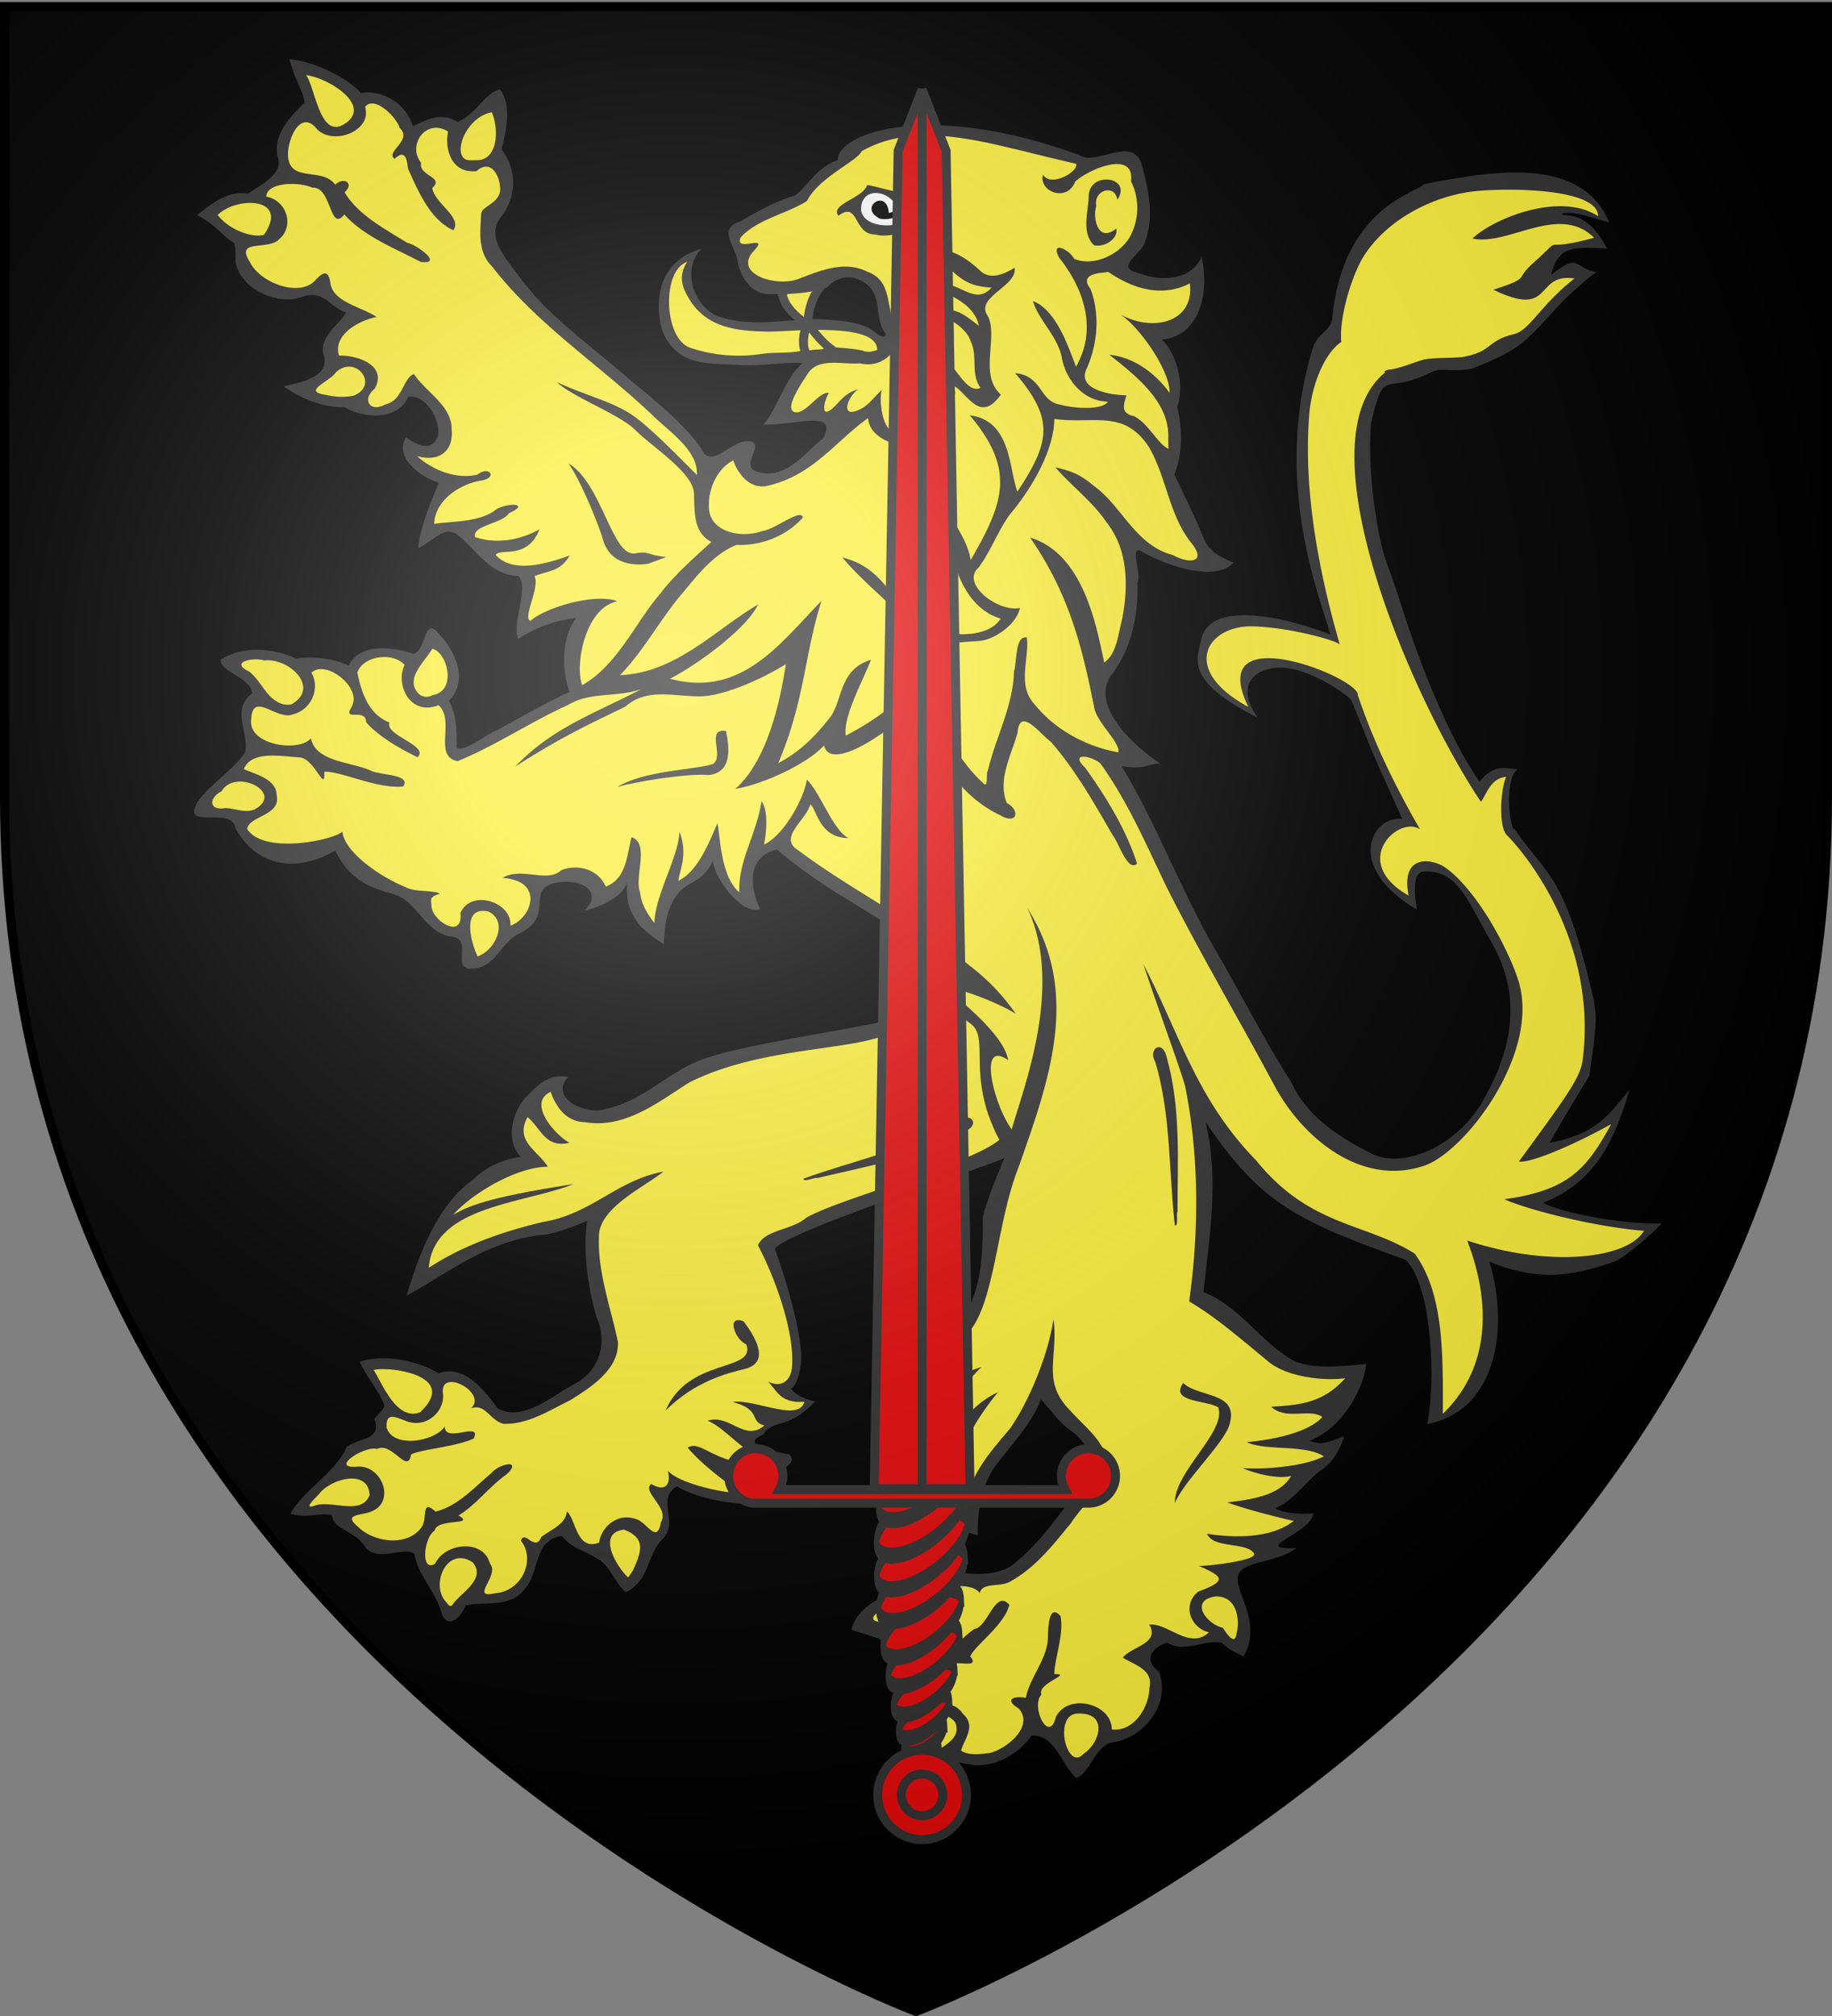 <svg xmlns="http://www.w3.org/2000/svg" xmlns:xlink="http://www.w3.org/1999/xlink" height="660" width="600" version="1.0"><rect width="100%" height="100%" fill="#808080" stroke="none"/><defs><linearGradient id="b"><stop style="stop-color:white;stop-opacity:.314" offset="0"/><stop offset=".19" style="stop-color:white;stop-opacity:.251"/><stop style="stop-color:#6b6b6b;stop-opacity:.125" offset=".6"/><stop style="stop-color:black;stop-opacity:.125" offset="1"/></linearGradient><linearGradient id="a"><stop offset="0" style="stop-color:#fd0000;stop-opacity:1"/><stop style="stop-color:#e77275;stop-opacity:.659" offset=".5"/><stop style="stop-color:black;stop-opacity:.323" offset="1"/></linearGradient><linearGradient id="c"><stop offset="0" style="stop-color:#fd0000;stop-opacity:1"/><stop style="stop-color:#e77275;stop-opacity:.659" offset=".5"/><stop style="stop-color:black;stop-opacity:.323" offset="1"/></linearGradient><linearGradient id="d"><stop style="stop-color:#fd0000;stop-opacity:1" offset="0"/><stop offset=".5" style="stop-color:#e77275;stop-opacity:.659"/><stop offset="1" style="stop-color:black;stop-opacity:.323"/></linearGradient><radialGradient xlink:href="#b" id="e" gradientUnits="userSpaceOnUse" gradientTransform="matrix(1.353 0 0 1.349 -77.63 -85.747)" cx="221.445" cy="226.331" fx="221.445" fy="226.331" r="300"/></defs><g style="display:inline"><path style="fill:#000;fill-opacity:1;fill-rule:evenodd;stroke:none" d="M300 658.5s298.5-112.32 298.5-397.772V2.176H1.5v258.552C1.5 546.18 300 658.5 300 658.5z"/></g><g style="display:inline"><path style="fill:#313131;fill-opacity:1;stroke:none" d="M117.565 55.476c1.484 6.095 3.727 8.436 4.344 12.375-4.088 4.029-8.99 8.892-7.781 15.281 2.072 5.19-4.946 8.287-8.375 10.75-2.318-.232-6.247-.962-14.563 6.157 5.725 2.994 6.831 5.7 10.5 7.968.87 1.81.102 4.332.656 6.313 2.009 7.171 11.888 11.548 18.844 9.094 6.308-2.226 7.71 2.882 12.563 4.468-1.053 2.572-8.55 7.225-6.22 12.719 1.035 5.978-6.972 7.185-11.687 8.344 5.01 3.432 11.01 6.094 17.407 5.969 5.608 3.193 15.082 3.975 18.28-2.938 5.007-.944 9.508 6.874 8.407 11.313-2.144 4.999-6.618 1.811-9.156.25-3.231 5.854 3.937 11.146 9.469 13-1.601 3.597-5.664 13.292-5.875 18.656 5.37-2.871 7.287-6.315 11.125-3.906 5.355 4.298 9.448 11.594 17.468 11.843 3.16 3.218-1.864 13.128-.093 17.969 3.35-2.104 8.199-4.878 16.656-6.062-4.33 5.743-4.24 14.952-1.906 21.218-7.076 3.238-13.81 7.09-20.563 10.844-3.724 1.36-8.729 6.142-11.719 5.156.046-4.62-.009-9.385-2.187-13.5 5.516-5.68 2.1-13.74-2.75-18.937-4.466-5.798-3.693 4.66-7.406 5.5-5.95-1.765-14.995-3.372-18.5 3.344-4.47-1.91-9.836-2.69-15-1.938-6.509-3.078-15.212-3.69-21.532.188-.729 3.551 8.735 5.149 8.907 9.812-6.258 4.48-.683 11.445-2 16.781-3.668 5.472-9.846 8.747-13.625 14.188-4.83 8.292 10.116.895 10.906 7.594 6.405 11.352 17.825 12.454 28.5 6.28 4.28 8.955 10.736 10.79 16.625 12.438 6.778 1.898 8.711 10.572 15.969 12.063 7.158.174.59 8.7 5.687 9.25 7.57.281 8.78-7.475 14.156-10 10.998-5.165 1.069-13.142 11.375-14.688 7.085-1.063 12.73 3.034 7.375 8.094 6.931-1.672 11.853-5.2 12.157-8.344-.107 4.663.202 7.197 2 10.063 1.582 2.623 2.362 3.757 8.53 7.906.234-3.52.296-9.626 3.876-14.312 2.805-3.673 7.768-3.61 10.156-9.625.43 5.437 8.656 15.817 13.469 13.875-2.707-5.798-4.155-14.908 4.875-17.063 4.968 4.335 10.428 8.19 16.031 11.813 11.2 6.816 24.696 15.222 35.156 22.968-4.025.917-11.071-.12-14.125.031 5.136 2.347 7.76 6.261 9.392 8.928-4.814 6.11-56.198 10.479-70.704 17.447-8.42 4.053-15.267 11.087-24.813 12.97-5.514 1.92-16.357-3.197-10.593-9.157-6.282-1.05-9.068 2.967-11.594 5.219-4.311 4.174-6.644 12.679-2.031 17.656-3.87.193-10.254 2.925-13.5 6.375-10.35 7.248-15.806 21.995-19.063 33.219 12.434-6.787 21.924-14.92 37.5-17.219 4.377-.13 9.81-2.402 14.094-4.125-1.414 8.355.312 19.3 2.594 27.375 3.253 7.072 1.253 15.226-6.313 19.25-6.222 3.265-14.736 10.962-21.875 6.938-3.92-5.353-9.603-12.637-16.906-10.032-4.136-2.769-14.821-5.98-22.531-3.281 1.662 3.96 5.384 8.031 7.062 12.406-.103 1.259-1.803 2.574-2.875 3.907 2.293 6.022-4.277 5.353-7.906 7.968-2.59 6.857-12.784 12.685-16.094 19.157 4.7 1.414 8.396-.412 11.844.375.578 4.472 6.632 4.163 9.719 9.343 3.952 4.159 10.857-.533 13.875 1.719.904 5.868 5.832 10.529 7.625 16.313 1.43 5.77 5.824 1.972 7-1.594 5.33-1.194 12.834.823 16.843-4.656 4.492-4.512 2.28-13.98 10.72-15.157 3.095 3.801 6.145 3.893 10.187 6.532 3.675 2.02 4.556 6.415 8 9.53 7.052-3.197 5.98-11.189 11-15.687 3.996-4.707-2.268-10.99 3.625-14.593 7.072 4.27 19.65 5.912 28.093 4.812-2.692-1.092-18.118-9.494-6.468-8.094 3.86.854 13.98-2.561 10.53-5.812-3.122-.644-14.891-2.44-7.53-5.625 3.189-4.806 6.78-1.015 14.922-9.466-2.715-.702-5.286-1.583-6.9-3.66 2.263-1.578 3.018-7.084 2.942-9.062-.448-11.69-7.496-30.687-7.496-30.687-.81-3.784 59.69-23.521 64.813-25.844 1.305-.592 1.146-1.7 1.187-1.687.18.056-5.167 11.941-6.625 18.093.023 13.244-.329 31.878-16.38 35.934-3.347.845-7.789 2.577-10.584 1.023l1.673 9.155c.485 2.657 6.997 4.006 9.229 3.763 5.059-1.254 5.575 1.093 4.062 4.5-3.609 8.127-4.53 18.853.313 26.938 1.988 3.318 3 8.229 10.25 9.719-.126-7.124 1.005-14.689 5.562-20.563 4.331-5.582 10.047-11.662 12.5-18.312 2.03 2.306 5.331 6.829 8.157 8.75 6.36 4.174 8.284 11.56 2.625 17.03-5.594 6.889-10.408 14.495-17.407 20.313-4.644 4.531-11.596 4.166-17.75 3.25-6.792-1.64-8.77 6.519-15.125 5.532-6.404.998-13.216 5.006-14.718 10.937 3.946 1.675 8.894 1.944 12.718 5.781-.085 4.077 5.932 4.242 4.094 8.157-4.463 3.695-2.844 9.539-.875 13.906-1.436 5.12-2.558 11.542 1.906 15.781 1.225 2.27 2.948-.932 3.625-1.844 2.37-6.518 8.73-3.516 13.907-3.031 6.818.231 12.567-3.554 16.187-8.469 6.856-.237 8.432 8.416 12.719 12.157 3.938-1.442 4.945-8.2 9.687-10.094 10.081-1.164 17.497-11.602 13.907-20.406-4.37-2.925-2.28-6.788 2.375-8.188 4.856 3.052 10.653-1.019 15.593.031 1.848 1.696 2.943 2.344 6.282 3.875 6.138-10.838-4.765-20.324-.813-24.437 2.713-2.824 11.152-2.772 15.875-6.5-13.916.482 4.616-4.307 4.813-9.938-2.821.38-8.68.065-10.844-1.437 5.692-2.427 8.713-7.873 13.625-11.25 2.456-1.69 4.73-4.985 6.094-9.344-7.93 3.29-7.85 1.552-10 1.406 11.245-4.569 16.152-17.755 16.218-22-6.625.492-17.268 2.132-22.843-2.312-8.216-5.396-13.986-14.59-23.594-18.22 1.63-16.353 4.609-31.59.562-48.718 15.694 23.37 26.034 28.287 57.266 39.489 7.824 8.14 8.442 35.63 6.114 46.91 18.535-3.467 23.929-25.179 17.808-46.328 13.792 5.384 22.624 4.467 35.828-.155 2.493-.909 11.222-8.311 13.345-10.86-9.683.369-27.331-2.524-33.923-5.86 15.066-5.914 20.39-17.787 24.774-32.326-6.596 8.014-9.87 12.662-22.92 15.175 4.8-8.107.261-.783 11.367-19.093 2.283-15.44 2.368-17.42.618-24.704-7.985-33.246-12.5-32.197-21.956-45.828-1.096.956-3.291-13.663.813-17.095-2.7-.058-6.453-2.015-10.814 3.558-11.317-16.067-20.807-45.373-22.237-49.953-3.532-11.304-4.992-13.137-6.406-20.413-2.82-14.521-2.925-25.598-2.335-32.114 3.863-16.439 3.536-7.79 16.522-14.21 3.971-1.964 4.41-.155 12.108-1.239 2.474-.842 8.42-3.465 11.335-5.213 6.419-3.849 11.169-10.825 16.377-15.642 3.065-2.835 6.06-5.63 8.15-6.814-6.562-.833-4.701-5.955-13.102.855 1.964-7.812 5.666-8.295 16.016-7.544-6.492-12.582-13.59-8.456-12.823-10.04 3.237-.938 10.247 1.785 13.442 2.552-7.682-18.286-30.84-15.363-53.017-10.9-.949 2.103-23.12 6.025-26.12 38.265-.333 3.562-4.313 4.408-5.58 8.557-11.635 38.1 2.02 71.04 5.064 81.824-16.765-6.483-34.683-8.615-36.844 1.125-1.332 6.004-4.97 11.916 16 22.625-6.515-9.654-.597-13.75 5.313-14.281 8.91-.801 21.265 8.473 21.538 9.306 8.21 19.94 1.26 4.405 14.53 33.905-8.475-1.244-16.936 13.512 4.187 25.903-1.215-6.161-.686-10.76 1.76-10.906 9.892-.53 12.395 7.882 19.558 20.277 9.783 16.93 4.603 32.82-2.462 45.227-7.38 12.96-22.79 19.678-31.864 15.068-10.391-5.236-18.748-11.143-22.93-20.428-7.573-11.706-14.751-25.894-21.75-37.894-9.326-15.96-17.069-36.585-26.75-52.375 6.786 1.163 7.525-.722 11.094-.719-7.606-4.898-20.313-16.765-13.937-25.343 5.86-7.688 7.632-17.181 7.406-26.375 1.308-2.662-2.897-11.827 1.875-8.469 7.167 3.947 20.467 8.334 25.562 2.812-3.677-1.581-6.958-3.33-8.218-6.343-2.614-6.25-5.62-12.646-8.688-18.813 2.438-6.17 2.31-13.04.844-19.312 2.267-6.848-.388-15.51-4.406-19.25 11.583-1.12 13.509-14.851 11.343-23.563-2.974 6.505-11.275 7.075-17.593 4.688-6.952-1.63-1.136-4.581.968-7.969 3.323-7.19 1.602-15.416-.343-22.75-2.388-9.278-13.083.243-18.094-3.156-42.352-15.565-68.884-6.534-68.969 1.531-5.545 1.691-7.948 6.55-11.937 9.938-5.627 1.684-10.737 4.506-15.688 7.437-6.93 2.068-1.543 7.23-.969 11.219.649 4.504 3.844 9.384 8.594 9.625 1.675.085 2.907-.257 3.969.219 1.061.475 11.12-.065 13.531-2.594 2.41-2.53 6.372-3.465 10.188-.938 5.463 3.558 2.497 10.151 6.125 14.688-.384 2.267-3.676-1.102-4.782-1.688-3.393-1.795-9.57-2.3-12.812-2.468-9.898-.515-20.13 2.722-30.375-.907-5.773-2.045-11.13-12.267-4.781-19.28-5.863 1.805-8.39 4.614-10.157 7.718-2.879 5.056-2.677 14.3.719 18.969 5.07 6.971 11.961 5.924 20.375 6.53 5.924.428 13.738-1.012 18.094-.53-4.685 3.255-8.092 14.768-11.344 17.5 8.322.54 21.821-4.644 17.125 4-5.197 3.985-10.291 11.572-18.094 9.718-6.576-1.33 1.577-7.641-2.531-8.875-5.937-.906-11.221 8.912-14.406 1.72-5.993-8.167-14.387-14.358-22.156-21.032-10.38-8.916-21.929-17.007-29.844-28-3.303-4.722-9.352-10.698-5.281-16.469 4.902-5.882 4.913-13.912.406-19.625 1.305-4.893 3.029-12.575-.406-17.125-4.652 1.098-6.338 6.721-12.157 9.281-4.607-3.01-9.076-.527-12.781 1.22-1.826-6.224-8.245-10.493-14.875-9.532-3.98-4.51-13.846-9.128-20.375-9.625z" transform="matrix(1.146 0 0 1.146 -39.919 -44.211)"/><path style="fill:#fcef3c;fill-opacity:1;stroke:none" d="M141.275 68.132c-.828-.036-1.559.253-2.125 1 2.223 6.691-8.965 11.228-13.75 6.313-5.17-6.527-9.368 5.093-8 9.187 1.356 5.574 10.043 2.007 13.219 6.719 2.541-2.399 5.533-.364 2.687 2.156 3.83 6.422 11.387 10.41 17.907 14.438 2.553.446 10.62 6.236 3.875 5.469-7.588-4.008-16.135-7.215-21.844-13.563-4.303 5.285-3.52-7.972-9.125-7.656-3.767-1.76-13.103-1.622-13.188 2.562 5.776 1.033 8.07 8.224 3.875 11.969-3.043 3.647-13.004-.178-8.562 6.688 2.948 6.089 14.308 10.151 18.687 5.25 2.57-2.876 3.837-2.635 4.344.906.762 5.32 9.076 6.75 13.188 9.562-5.317 1.036-12.543 5.24-10.75 11.032 5.482-.129 13.872 2.848 10.218 9.468-3.735 2.89-1.499 6.996 3.032 4.469 4.98-1.05 5.01-7.507 8.156-8.656 3.505 5.211 10.984 9.146 10.781 15.875.594 5.143-2.663 9.556-9.906 7.562 5.196 4.56 11.867 6.587 17.281 5.282 3.416-2.646 5.844.805 1.188 1.687-6.639 1.039-13.41 5.964-13.532 12.406 5.128-.833 12.046-.408 17-3.593 2.565-2.512 11.29-2.639 4.375.53-2.116 3.105-10.476 3.372-9.718 6.813 5.885 1.994 12.608 1.034 18.406-2.218-3.386 8.92-11.443 5.19-12.469 7.343 4.85 5.44 14.894 2.39 21.125.125-2.688 4.643-5.914 4.269-10.062 5.907 1.648 3.178-3.565 12.127-1.125 12.78 4.278-3.899 18.753-8.041 24.812-5.593-9.244 1.835-12.236 18.288-10.062 23.969 10.058-5.683 15.257-17.984 22.281-26.125 4.193-5.48 9.507-10.102 14.656-14.813-5.35-2.623-4.754-9.108-5-13.937-.305-6.008-12.374-13.5-16.656-17.938-4.285-4.44-18.06-9.476-22.469-13.75 9.872 4.575 17.277 5.72 23.719 11.032 5.766 4.754 10.944 10.22 16.25 15.468.398-6.78-7.343-11.943-12.125-16.531-15.163-14.547-33.635-26.418-46.375-43-4.418-4.267-3.292-10.594-3.156-15 .135-2.407 5.67-3.022 5.437-7.437-.2-3.816-2.75-8.36-6.75-4.844-7.348.838-9.153-6.623-8.125-11.281-6.315-3.952-11.783 3.908-7.719 8.906-.833 3.8 6.83 4.06 3.188 7.187.58 4.368 8.751 8.447 6 12.094-6.763-3.151-10.084-11.344-12.938-17.625-.303-2.957-.896-5.471-3.843-2.781-2.756-2.024 5.275-5.216 1.5-8.781-.801-2.582-4.854-6.903-7.813-7.032zM299.9 77.257c-6.646-.02-12.907 1.204-18.812 4.5-1.285 2.906-12.134 7.387-15.657 14.25-6.05 3.8-14.017 5.091-18.906 10.375-2.056 4.63 8.57-1.287 3.781 3.813-6.165 6.567 6.274 10.519 12.657 8.094 6.038-2.295 13.162-5.423 19.718-2.094 7.626 2.667 4.944 10.895 8.563 16.062 1.672 5.75-3.972 11.782-10.625 10.125-4.963.404-11.815-1.75-14.844 2.813-1.942 2.925-7.005 10.353-3.781 11.125 3.073.735 6.838-5.952 9.719-5.5-1.536 2.555-2.45 7.7 1.312 4.187 2-1.867 3.26-4.175 7.188-5.25-2.767 1.539-5.464 8.065-.438 6.125 2.772-1.07 3.843-2.661 7.094-6-1.071 2.812.431 14.325 4.719 11.219-.018-5.37 4.017-12.714 3.281-16.5 4.918-.3-1.399 12.322 5.937 8.031 6.117-3.577 2.194-8.762.063-13.25 6.032-.53 9.222 12.28 14.187 10-2.882-3.974-.767-8.922-2.75-13.156-1.307-4.23-7.019-7.33-10.28-7.625 4.81-3.788 9.362.725 12.562 3.063-1.308-6.66-10.004-9.975-15.094-10.875 8.067-4.733 13.162 6.243 18.719-.063-11.747-.471-10.168-7.876-21.813-10.406 8.326-2.159 13.692 1.123 18.5 5.531 2.616 2.676 6.505 1.341 9.875-.781.924 5.224-11.008 8.227-7.844 13.469 3.547 5.874-2.61 16.963 3.938 22.75-6.085 8.685-9.66-.681-13.656-2.594 4.102 7.346-14.98 9.703-10.469 17.187-6.572.661-13.583-2.646-13.813-7.875-9.504 6.76-15.956 16.689-29.312 19.469-5.22.618-8.113-4.23-9.25-7.375-4.71 2.465-7.161 8.291-6.938 13.25-.046 7.118 9.03 9.145 15.125 6.969 3.604-.36 11.19-6.647 11.72-3.906-4.543 5.198-11.779 8.129-19.032 7.843-7.16 2.987-11.681 9.481-16.406 15-5.853 7.218-10.292 15.442-16.782 22.188 15.895-.634 26.873-12.733 39.407-20.188-3.268 7.045-17.61 17.36-25.157 21.219 20.465 5.58 31.583-10.265 43.282-22.219-4.917 15.53-4.69 28.276-12.344 46.344 6.325-3.357 10.816-7.891 15-13.344 3.405-4.798 2.484-13.503 11.5-16.187-1.864 5.008-8.18 16.513-7.188 21.656 7.583-3.945 18.4-10.985 21.22-18.781 4.824-10.706-11.76-19.577-22.22-32.125 15.067 3.83 13.17 17.032 30.063 21.406 4.87 1.26 12.676.401 15.156-3.937-6.752-2.026-10.534-8.036-12.656-14.188-1.677-5.74-3.58-11.547-7.875-16.187-1.799-2.133-6.588-9.133-4.594-12.25 2.925 4.08 15.122 16.337 16.594 25.906 9.426-16.309 12.972-25.758-.281-41.344 11.928 1.416 11.213 15.47 13.625 21.813 9.414-14.246 10.621-20.757-.657-33.875 7.839.761 6.93 7.995 12.688 8.968 4.032 1.14 12.22 1.743 13.844-.812-7.036-.088-11.896-6.236-13.094-12.094-.864-6.178-7.04-11.567-8.313-16.656 6.725 2.754 9.937 12.79 12.282 18.75 6.067-10.5 2.473-21.897-4.782-31.094-2.772-5.078 2.92-2.365 4.25.313 5.704 2.28 12.79-1.236 15.72-5.938 2.89-4.94 3.087-11.123.53-16.219.47-3.716-1.455-4.983-4.156-4.937-3.947.067-9.546 2.924-11.781 5-2.285 6.044-10.503 2.93-9.219-1.969 2.226 3.773 10.38-.946 9.438-3.125-15.647-3.46-29.75-8.054-42.438-8.094zm164.467 15.526c-3.795.054-7.113.276-9.187.563-11.818 1.633-24.323 8.39-30.656 18.5-3.246 5.18-7.074 17.34-6.37 24.436-4.714 3.073-8.49 12.187-9.156 20.72-.965 12.385-.743 32.9 8.749 65.802.01-.957-13.469-4.89-24.634-5.286-13.333-.474-21.366 12.249-1.512 23.019-12.799-26.19 31.934-8.311 31.283-3.373 4.445 13.294 10.586 25.863 17.766 38.338-5.994-4.179-20.391 9.207-3.267 18.915-2.388-12.35 7.129-10.454 10.63-7.916 9.004 6.527 17.826 23.094 20.7 32.069 6.595 20.6-15.052 48.942-26.762 52.984-17.743 6.126-34.717-7.535-42.957-22.953-10.38-19.42-21.133-37.477-30.938-56.969-5.693-11.87-10.943-24.11-18.75-34.968-2.9-2.39-8.91-3.113-4.375 1.187 6.102 8.529 11.694 17.599 14.844 27.406-2.647 2.61-5.152-5.89-6.937-8.062-5.303-9.166-10.563-18.492-17.625-26.656-3.054-2.184-8.989-10.336-9.563-2.657-1.793 6.448-5.781 13.42-3.094 20.094 3.958 2.086 2.946 6.35-1.78 3.531-9.562-4.462-16.229-13.21-19.626-22.343-2.151-2.284-2.02-8.323-2.531-11.344-6.851 8.065-26.368 22.032-28.281 13.719-5.167 5.566-17.696 11.136-25.344 12.406 9.057-8.023 12.742-24.58 14.437-35.625-6.1 3.745-16.038 8.522-23.5 9.156-7.912.343-15.872-2.743-22.375 2.969-8.257 4.085-17.455 8.074-31.468 17.125 10.59-11.119 22.492-15.05 36.062-22.125-6.804 2.42-14.7.664-20.969 4.531-10.806 4.871-20.542 11.533-31.53 16.031-7.2-1.285-.565-11.61-5.5-15.968-8.197 3.251-12.402-6.028-9.688-11.5-3.446-3.83-11.861-2.584-13.5 2.156 1.083 5.56 3.245 12.079 9.218 14.281-1.567 3.685 11.522 6.585 7.97 9.938-5.237-2.62-10.777-5.667-14.688-10-.073-4.288-6.768-.025-4.219-4.25 3.416-5.503-7.302-13.871-11.406-9.907 2.504 4.376.18 10.513-5.313 11.907-4.51 1.834-11.42-6.711-11.875 1.187-1.33 7.558 13.477 9.78 17.063 5.656 1.33 6.696 11.206 6.667 16.875 9.125 2.437 1.495 11.899.964 9.468 4.625-7.5.764-17.556-4.385-22.562-4.218.366 6.51-2.7-3.865-7.094-4.094-5.108-.266-13.673-2.092-15.875 3.344 3.076 1.482 9.244 2.655 9.375 7.437 1.322 5.91-7.82 5.833-8.437 9.656 4.536 7.275 24.032 3.427 27.25.782.34 5.181 9.603 12.6 19.062 16.28 2.392.927 7.587.477 8.75 1.47-3.147.923-2.442 1.53-2.375 3.562.133 4.04 9.062 9.825 8.281 1.906 3.044-6.944 14.775-3.12 14.282 3.657 6.384-2.407 9.581-12.92-2.25-13.657 5.425-3.276 12.795 1.562 16.75-2.187 4.998-2 10.808-.037 12.718 4.656 6.056-2.147 6.075-9.381 7.407-14.125 5.297 1.93.692 11.165 2.437 15.813.249 2.159.997 4.816 4.094 8.718.053-7.704 7.07-19.25 7.125-26.093 2.542 6.381.069 10.956-.281 14.03 5.37-2.528 8.738-10.677 11.125-16.437.798 2.486.69 15.037 6.281 19.719-.34-9.179 4.96-16.489 6.344-26 2.247 2.9 1.16 10.322.718 12.375 5.906-2.744 11.643-13.724 12.22-18.562 3.627 3.304 7.607 14.694 11.937 16.718-8.36-.052-9-8.044-10.907-9.687-1.104 4.443-9.33 9.63-3.53 13.125 15.689 11.727 33.826 20.527 48.968 32.937a60.35 60.35 0 0 1 13.312 13.907c-.485-.578-9.232-5.427-20.718-8.157 5.395 4.825 17.352 14.172 18.468 21.282-8.925-6.19-3.958 13.121 1.032 19.78 3.662-12.645 14.828-41.303 4.5-63.155 15.29 24.088 6.347 48.787-2.469 73.78-4.618 11.788-5.677 24.361-9.125 36.407-1.696 5.72-4.052 11.868-10.125 14.906-4.677 3.34-9.36 3.323-14.781 3-.413 14.532 15.996 5.125 23.312 3-7.099 6.805-11.393 16.646-10.562 25.782.48-4.579 6.638-14.749 15.312-18.594-6.016 7.17-19.017 26.666-9.156 34.156-.048-9.274 6.675-16.817 12.594-23.75 5.676-8.154 11.044-21.58 12.437-31.281 1.515 10.691-3.65 17.791 4.938 26.25 3.74 4.235 9 8.063 10.25 13.594.446 7.391-6.45 12.59-10.25 18.468-5.08 6.194-10.216 12.856-17.657 16.813-3.034 1.435-7.538.02-8.343 3.062-3.149-4.133-16.854-1.09-10.375 4.063 3.334 7.642-12.3 7.792-7.813 14.187 7.297 3.152 11.839-4.861 16.625-7.937 3.919-.515 5.918-11.49 10-6.938-1.289 5.701-9.813 11.586-11.156 14.75 3.38 4.268-6.063.086-8.188 3.219-5 2.292-9.425 7.36-7.843 12.719 3.77-.443 10.242-5.073 13.968.531 3.914 3.4.213 7.397-.562 10.438 2.163 1.567 5.593.973 8.156.718 5.323-1.35 12.836-7.962 8.219-12.812-4.194-2.561-1.08-3.626 2.125-2.938 1.123-5.833 5.911-10.733 6.312-16.843.058-2.23.013-10.565 3.594-6.563 1.08 5.305-1.824 12.64-1.75 16.594 5.54-.092-5.03 2.561-3.687 5.843-3.204 3.383 2.203 14.365 4.125 6.407 3.493-6.984 16.013-3.856 15.968 3.562 6.458.79 10.71-6.606 10.75-11.812 1.276-5.19-4.067-6.562-7.593-8.688 2.577-3.27 10.705-4.005 7.562-9.437 5.204-.647 11.524 7.37 17.063 2.187-5.55-1.34-7.643-8.165-3-11.656 8.807-3.208 6.548-4.395.156-7.313 3.327.024 16.795-1.642 15.719-3.53-1.915-3.36-11.632-1.321-13.438-5.657 7.377 1.183 18.21 1.514 24.781-3.656-5.386-1.225-14.45-3.54-18.968-5.313 9.617-1 15.506-2.867 18.25-7.562-3.014.895-9.232-.195-13.875-2.219 6.348.464 17.722-.484 23.218-3.375-5.648-3.487-16.56-1.44-22.03-4.031 6.36-.592 17.36-2.45 21.593-7.188-3.618-2.62-10.378 1.056-14.625-2.937 9.124-.493 15.023-1.394 21.156-8.125-6.916.87-17.366-.61-22.312-5.063-7.191-5.893-14.152-12.062-22.282-16.906 2.84-20.402 2.881-41.267-1.156-61.531-2.013-6.863-8.6-24.496-11.937-34.844 10.636 20.593 15.193 38.629 32.25 56.125 15.343 18.972 31.31 17.745 45.273 26.588 8.362 11.321 8.124 28.796 8.06 45.774 20.376-19.65 7.296-47.815 7.024-49.477 24.744 8.139 46.222 4.748 50.43-2.799-11.086-.86-28.034-4.559-37.62-8.105a52.018 52.018 0 0 1-2.28-.9c18.615-2.55 23.727-8.94 30.569-21.49-9.957 5.61-23.004 11.264-26.379 10.705 13.352-18.296 17.548-23.845 18.204-28.921 4.256-32.923-15.234-57.865-21.656-64.344-2.367-2.2-1.845-13.086-.183-16.627-4.873.391-5.97 6.118-7.262 7.067-19.812-29.58-51.69-103.085-27.267-122.641-.871-.15.594-.724.853-.737 2.598-.133 6.415-1.776 9.78-2.79 2.643-.797 9.332-.404 12.037-.951 8.208-1.661 6.037-4.436 14.165-6.45 4.417-1.096 7.51-8.268 17.219-15.876-11.585-1.702-5.83 11.669-23.188 3.219 10.864-3.559 5.865-2.682 11.313-7.563 10.012-8.969.487-2.649 17.469-7.28-9.988-9.957-24.599 2.455-34.75.218 5.662-5.533 24.913-13.587 35.906-6.375-.025-6.28-15.803-7.722-27.188-7.563zM351.62 116.29c-3.277.304-8.354.669-5.125 4.843 2.727 7.327 2.036 15.599-1.094 22.719-2.988 6.015 6.871 7.607 11.313 7.656-.497 2.308-2.035 5.061 2.156 5.938 4.095 1.95 7.088 8.321 9.937 9.344-.125-.957-.067-1.915-.093-2.875.486-10.41-9-17.77-16.844-24 7.277.768 13.229 5.471 17.219 10.875.137-6.494-8.837-19.086-14.219-22.5 9.178 5.339 21.428 2.47 20-8.75-8.83 4.552-17.591.661-23.25-3.25zm-15.469 41.968c-.132 9.34-6.828 20.351-12.812 27.407-3.398 4.796-5.344 10.306-8.844 15.062-5.265 4.556 5.63 12.878 11.844 11.531-1.084 4.737-6.813 8.416-10.282 9.219-5.446 1-12.458-.845-12.718 6.781-.167 4.88.135 9.95.906 14.782 1.584 7.49 6.07 14.204 11.875 19.562 1.19.697.433-3.206 1-3.75 2.213-9.567 7.289-18.563 7.5-28.5.898-2.779.237-10.294 3.687-9.656.692 6.198-2.808 13.539 2.032 18.906 5.764 7.222 14.54 12.19 24.125 13.906.459-3.124-6.23-8.392-6.969-13.031-3.532-17.958-7.432-32.614-18.25-48.312 15.191 4.59 18.91 25.112 21.156 35.687 3.702-2.662 3.898-7.96 5.188-12.656 1.68-9.205 1.742-19.472-4.5-27.375-3.964-5.917-10.008-10.335-14.625-15.719 6.619 1.369 8.759 3.56 11.562 5.719 7.738 5.957 11.455 16.553 22.031 19.344 4.774 2.608 9.747 2.113 5.25-3.47-6.325-7.852-7.047-18.565-12.03-27.25-7.2-11.184-15.939-6.603-27.126-8.187zm-28.219 170.625c-2.553.065-7.103 2.172-22.187 6.125-11.474 3.667-35.293 3.389-53.938 12.813-8.84 5.543-18.358 13.32-29.937 11.312-5.563-.169-8.309-4.785-9.656-8.656-6.857 3.22 1.31 12.4 5.375 14.563-6.975 1.661-8.169-4.229-12-7.344-3.713 6.866 2.74 9.395 5.812 14.187-8.993.03-21.808 7.73-27.062 13.75 4.78-2.867 11.802-5.3 34.375-8.781-14.646 5.746-39.955 6.227-41.344 23.906 9.804-6.432 21.167-10.38 32.781-13.125 13.8-2.305 20.9-11.843 34.313-14.375-5.662 4.496-17.888 10.146-18.438 17.938-.572 10.49 3.281 20.583 5.406 30.75.32 7.744-7.428 12.752-13.656 16.656-5.948 2.853-12.01 6.947-19.031 6.719-3.949-.92-5.13-5.959-9.313-4.407 4.81-4.438-8.473-11.56-8.062-4.625.865 4.848-3.879 9.934-9.469 8.563-3.263-.924-6.867-3.59-6.594 1.563 1.99 6.15 13.935 3.85 16.625-.313 0 4.979 10.698-1.701 8.282 3.438-5.198 2.37-14.998 3.045-17.907 4.53-.926 5.955-5.478-3.784-9.718-1.562-3.723-.995-13.716 5.717-5.719 5.063 6.891-.654 11.1 9.66 4.406 12.656-2.912 1.451-8.745.637-4.156 4.5 4.586 4.52 14.191 5.83 18.25.062 1.703-2.374-.296-8.22 3.937-4.375 6.554-1.69 11.04-6.931 15.938-11 2.202-2.74 9.042-4.064 4.375.344-4.993 3.497-8.487 8.508-13.75 11.75 5.058 2.963-6.046.652-6.844 4.343-3.06 1.885-4.133 12.142.188 9.407 2.654-5.94 13.866-7.158 15.625 0 3.01 3.406-6.069 10.16 1.531 8.468 7.799-.65 11.563-9.714 7.344-14.968 1.056-3.333 4.043 3.34 5.812-1.094 2.862-2.203 6.962-3.632 7.313-7.281 2.579 1.997 2.707 11.507 9.25 8.843.529-4.454 5.303-8.594 10.468-6.687 3.177.768 6.002 7.462 7.157.875 2.53-4.07-5.583-8.646-2.782-10.906 4.516 2.602 5.662-.427 4.75-3.813 3.058 3.613 15.935 6.544 21.25 6.438-5.006-3.246-11.817-8.479-15.562-13 4.084-2.697 8.946 6.675 24.344 4.187-6.593-.617-13.489-9.964-18.688-11.875 6.258-2.1 10.647 6.218 16.25 1.344-4.434-1.129-.569-4.429-9.125-6.719 6.517-.873 19.015 5.912 20.563-.062-6.867.558-7.702-3.112-10.407-5.75 4.147 2.014 6.59-.597 6.875-4.156.814-10.164-5.034-25.916-9.718-34.75 1.73-4.446 9.835-4.388 13.687-7.844 9.664-5.609 46.85-15.2 55.281-22.312-9.657-18.338-2.518-28.888-8.187-33.156-1.97-1.484-2.78-2.195-4.313-2.157z" transform="matrix(1.146 0 0 1.146 -39.919 -44.211)"/><path style="fill:#fcef3c;fill-opacity:1;stroke:none" d="M254.43 133.307c-9.261-.128-17.533-1.098-22.555-9.177-2.446-3.935-3.02-7.002-.665-10.757-7.36 2.504-6.694 21.953.827 24.538 6.648 2.285 13.973 2.824 20.789 1.733 3.45-.553 9.168.092 12.313-1.295 3.145-1.387 14.94-.087 16.261.424 1.321.51 2.843.31 4.11-.224.176-8.172-25.055-5.16-31.08-5.242z" transform="matrix(1.146 0 0 1.146 -39.919 -44.211)"/><path style="fill:#fcef3c;fill-opacity:1;stroke:none;stroke-width:1.01;marker:none;visibility:visible;display:inline;overflow:visible;enable-background:accumulate" d="M266.902 121.79c-2.185.465-4.441.62-6.68.756-.557.012-.733.6-.496.983.769 2.475 2.74 4.467 4.837 6.096.52.298.878-.298.846-.717.34-2.233 1.01-4.423 2.11-6.441.147-.336-.156-.77-.617-.676zm-.721 11.896c-.636.27-.453 1.05-.602 1.567-.08 1.026-.162 2.098.144 3.097.295.531.953.202 1.431.183.946-.145 1.946-.05 2.877-.244.503-.285.091-.814-.245-1.064-1.098-1.082-2.07-2.259-3.06-3.428a.619.619 0 0 0-.545-.111z" transform="matrix(1.146 0 0 1.146 -39.919 -44.211)"/><path style="fill:#c00;stroke:none" d="M253.22 116.544c-2.82-1.535 4.023 2.19 0 0zM260.309 115.492c-1.87-2.064 2.133 2.354 0 0zM256.32 111.772c-3.324-1.635 4.059 1.996 0 0z" transform="matrix(1.146 0 0 1.146 -39.919 -44.211)"/><path style="fill:#313131;fill-opacity:1;stroke:none" d="M284.827 105.552c-6.207-.058-4.458-9.695-10.397-5.342-2.488-3.38 7.103-4.953 8.19-8.74 3.409.34 8.994 2.766 12.932 2 5.638-1.098 9.28-5.593 10.048-5.386 1.156.313-8.869 8.78-10.65 15.11-2.692 2.257-6.567 3.269-10.123 2.358z" transform="matrix(1.146 0 0 1.146 -39.919 -44.211)"/><path style="fill:#fff;fill-opacity:1;stroke:none" d="M290.666 102.75c5.983-.522 5.311-7.24-.653-6.828-3.57-3.592-9.283-2.93-9.114 2.747.72 3.952 6.195 4.77 9.767 4.081z" transform="matrix(1.146 0 0 1.146 -39.919 -44.211)"/><path style="fill:#000;fill-opacity:1;stroke:none" d="M286.303 101.048c-6.427-3.124 2.041-8.935 2.543-1.592 2.369-.953 6.223-.731 1.996 1.1-1.412.572-3.019.792-4.54.492z" transform="matrix(1.146 0 0 1.146 -39.919 -44.211)"/><path style="fill:#fcef3c;fill-opacity:1;stroke:none" d="M297.915 542.746c2.686-4.434 12.51-6.11 9.864-12.215-5.064-5.772-12.21 2.334-11.627 7.541.094.804-.461 7.213 1.763 4.674zm46.475-3.07c4.822-3.076 7.25-11.726-1.253-11.586-7.619-.268-3.418 16.768 1.253 11.586zm43.773-34.152c1.103-4.134.295-10.836-5.729-10.906-7.847.949-3.019 7.838 1.88 8.99.663.981 3.314 5.343 3.85 1.916zm-90.91-1.72c8.467-3.112.508-10.395-5.525-7.434-3.729.586-12.146 5.855-3.758 5.546 3.047.658 5.991 3.236 9.283 1.888zm-132.66-7.407c2.67-3.26 9.038-6.846 5.385-11.457-7.449-5.054-12.46 6.64-7.455 11.497.779 1.307 1.359 1.137 2.07-.04zm48.536-20.846c-8.385 1.045-1.183 11.755 1.254 13.66l1.343-2.012c2.267-5.095 4.019-9.172-2.597-11.648zm-88.112-6.939c4.959-1.467 13.185 2.995 15.45-2.945-.337-7.664-11.226-4.617-14.446-.29-.633.716-5.113 4.818-1.004 3.235zm29.86-26.564c11.73-10.985-10.062-13.25-13.234-12.063 2.474 3.815 6.443 14.571 13.234 12.063zm17.294-130.612c4.584-2.19 7.857-9.882 2.145-12.5-8.136-1.578-4.485 9.968-2.98 12.868l.835-.368zm-64.662-41.59c8.955-4.718-5.365-12.019-9.326-5.245-3.59 1.786-3.944 5.668 1.154 4.82 2.666.116 5.598 1.482 8.172.425zm10.651-30.08c8.296-4.704-.664-13.331-7.846-12.514-3.185-.979-9.96.477-4.333 3.136 3.723 2.79 5.016 8.197 9.986 9.429a5.395 5.395 0 0 0 2.193-.05zm40.195-2.582c7.48-1.2 4.047-12.697-.008-13.23-2.196 3.814-7.986 8.503-3.834 12.831.989.918 2.656 1.153 3.843.4zm-22.378-85.609c7.381-3.04.48-11.908-5.214-6.58-1.607 2.599-9.98 5.403-2.71 6.398 2.575.618 5.324.775 7.924.182zm-25.695-45.935c7.452-10.785-7.87-11.046-13.241-5.63 3.294 4.3 10.117 6.656 13.24 5.63zm65.09-34.994c-8.1 1.554-11.776 13.772-6.223 13.72l2.05-.02c5.826-.054 6.362-8.67 4.173-13.7zm-42.299 3.473c8.525-5.095-3.95-13.137-10.735-14.085 2.603 3.695 3.897 18.173 10.735 14.085z" transform="matrix(1.146 0 0 1.146 -39.919 -44.211)"/><path style="fill:#313131;fill-opacity:1;stroke:none;stroke-width:4;marker:none;visibility:visible;display:inline;overflow:visible;enable-background:accumulate" d="M269.323 118.68c-3.513 3.418-4.456 7.824-4.749 10.438-2.447-1.866-3.721-3.59-4.336-4.87-.755-1.569-.628-2.364-.628-2.364l-2.512-.215s-.107 1.533.844 3.51c.868 1.805 2.685 4.092 6.063 6.428-.786 2.15-1.89 6.83 1.433 10.834l2.001-1.38c-2.145-2.583-1.862-5.54-1.354-7.52.573.746 1.176 1.535 2.022 2.453 2.155 2.342 5.047 4.947 8.496 5.712l.609-2.22c-2.418-.537-5.175-2.78-7.182-4.96-1.77-1.922-2.817-3.504-3.081-3.903.075-1.588.573-6.82 4.219-10.368l-1.845-1.576z" transform="matrix(1.146 0 0 1.146 -39.919 -44.211)"/><path style="fill:#313131;fill-opacity:1;stroke:none" d="M370.578 467.995c-.088-9.177 14.777-20.348 12.427-27.346-3.127-2.111-14.037-1.372-10.026-6.987 4.27 4.158 15.646 2.5 13.374 11.29-.862 5.2-13.194 16.592-15.775 23.044zm.01-79.353c-1.772-15.55-1.062-31.437-5.574-46.66-2.221-3.704 1.908-6.51 3.135-1.758 4.214 14.507 3.21 29.68 3.195 44.531-.46.504.378 4.232-.756 3.887zM211.245 263.395c7.766-4.776 22.363-4.883 27.345-6.56 3.417-2.34-2.27-10.32 3.73-9.421.884 4.465 1.996 11.758-4.908 12.583-5.683-.567-20.46 1.749-26.167 3.398zm13.815 178.137c6.463-15.311 25.98-10.866 23.052-18.924-3.15-1.115-5.94-8.658-.754-6.545 2.944 3.972 8.066 11.725.17 13.629-4.61 1.111-14.12 3.45-22.468 11.84zm122.453-332.888c-3.827-3.556-1.555-9.777-1.532-14.395.582-6.923 12.527-5.055 8.183 1.383-.699-4.62-6.904-2.794-6.042 1.794-1.117 3.636.56 10.667 5.73 6.436.704 2.909-3.458 5.477-6.34 4.782zM220.016 199.65c-5.52.744-11.203-.67-12.93-7.108-.9-3.352-6.033-16.284-9.775-21.572 9.56 5.662 12.389 26.644 18.972 25.707 4.24-.764 3.132.441 8.953 1.027l-5.22 1.946z" transform="matrix(1.146 0 0 1.146 -39.919 -44.211)"/><path style="fill:#313131;fill-opacity:1;stroke:none;display:inline" d="M312.897 359.009c-.293-1.281-2.444-1.903-4.373-.014-13.754 7.93-29.363 10.954-44.075 16.295-.07 1.183 3.346-.503 3.944-.172 14.447-3.441 29.439-5.987 42.567-13.46 1.626-.862 2.114-1.88 1.937-2.649z" transform="matrix(1.146 0 0 1.146 -39.919 -44.211)"/><g style="stroke:#313131;stroke-width:1.148;stroke-miterlimit:4;stroke-opacity:1;stroke-dasharray:none"><g style="fill:#e20909;fill-opacity:1;stroke:#313131;stroke-width:1.143;stroke-miterlimit:4;stroke-opacity:1;stroke-dasharray:none"><path d="M34.91 132.143a7.321 1.429 0 1 1-14.642 0 7.321 1.429 0 1 1 14.643 0z" transform="matrix(.682 -.408 .108 2.087 269.472 310.796)" style="fill:#e20909;fill-opacity:1;fill-rule:evenodd;stroke:#313131;stroke-width:2.417;stroke-linecap:butt;stroke-linejoin:miter;stroke-miterlimit:4;stroke-opacity:1;stroke-dasharray:none"/><path d="M34.91 132.143a7.321 1.429 0 1 1-14.642 0 7.321 1.429 0 1 1 14.643 0z" transform="matrix(.913 -.546 .148 2.838 257.945 208.686)" style="fill:#e20909;fill-opacity:1;fill-rule:evenodd;stroke:#313131;stroke-width:1.791;stroke-linecap:butt;stroke-linejoin:miter;stroke-miterlimit:4;stroke-opacity:1;stroke-dasharray:none"/><path d="M34.91 132.143a7.321 1.429 0 1 1-14.642 0 7.321 1.429 0 1 1 14.643 0z" transform="matrix(1.144 -.684 .187 3.597 246.362 105.404)" style="fill:#e20909;fill-opacity:1;fill-rule:evenodd;stroke:#313131;stroke-width:1.421;stroke-linecap:butt;stroke-linejoin:miter;stroke-miterlimit:4;stroke-opacity:1;stroke-dasharray:none"/><path d="M34.91 132.143a7.321 1.429 0 1 1-14.642 0 7.321 1.429 0 1 1 14.643 0z" transform="matrix(1.375 -.823 .227 4.359 234.74 -.623)" style="fill:#e20909;fill-opacity:1;fill-rule:evenodd;stroke:#313131;stroke-width:1.177;stroke-linecap:butt;stroke-linejoin:miter;stroke-miterlimit:4;stroke-opacity:1;stroke-dasharray:none"/><path d="M34.91 132.143a7.321 1.429 0 1 1-14.642 0 7.321 1.429 0 1 1 14.643 0z" transform="matrix(1.604 -.96 .266 5.119 223.198 -108.065)" style="fill:#e20909;fill-opacity:1;fill-rule:evenodd;stroke:#313131;stroke-width:1.006;stroke-linecap:butt;stroke-linejoin:miter;stroke-miterlimit:4;stroke-opacity:1;stroke-dasharray:none"/><path d="M34.91 132.143a7.321 1.429 0 1 1-14.642 0 7.321 1.429 0 1 1 14.643 0z" transform="matrix(1.756 -1.051 .293 5.634 214.858 -184.038)" style="fill:#e20909;fill-opacity:1;fill-rule:evenodd;stroke:#313131;stroke-width:.917;stroke-linecap:butt;stroke-linejoin:miter;stroke-miterlimit:4;stroke-opacity:1;stroke-dasharray:none"/><path d="M34.91 132.143a7.321 1.429 0 1 1-14.642 0 7.321 1.429 0 1 1 14.643 0z" transform="matrix(1.94 -1.161 .323 6.224 205.724 -272.02)" style="fill:#e20909;fill-opacity:1;fill-rule:evenodd;stroke:#313131;stroke-width:.83;stroke-linecap:butt;stroke-linejoin:miter;stroke-miterlimit:4;stroke-opacity:1;stroke-dasharray:none"/><path d="M34.91 132.143a7.321 1.429 0 1 1-14.642 0 7.321 1.429 0 1 1 14.643 0z" transform="matrix(2.024 -1.211 .337 6.493 201.572 -317.12)" style="fill:#e20909;fill-opacity:1;fill-rule:evenodd;stroke:#313131;stroke-width:.795;stroke-linecap:butt;stroke-linejoin:miter;stroke-miterlimit:4;stroke-opacity:1;stroke-dasharray:none"/><path d="M34.91 132.143a7.321 1.429 0 1 1-14.642 0 7.321 1.429 0 1 1 14.643 0z" transform="matrix(2.041 -1.221 .34 6.546 200.742 -334.951)" style="fill:#e20909;fill-opacity:1;fill-rule:evenodd;stroke:#313131;stroke-width:.789;stroke-linecap:butt;stroke-linejoin:miter;stroke-miterlimit:4;stroke-opacity:1;stroke-dasharray:none"/><path d="M34.91 132.143a7.321 1.429 0 1 1-14.642 0 7.321 1.429 0 1 1 14.643 0z" transform="matrix(1.94 -1.161 .323 6.224 205.724 -305.057)" style="fill:#e20909;fill-opacity:1;fill-rule:evenodd;stroke:#313131;stroke-width:.83;stroke-linecap:butt;stroke-linejoin:miter;stroke-miterlimit:4;stroke-opacity:1;stroke-dasharray:none"/></g><g style="fill:#e20909;stroke:#313131;stroke-width:1.506;stroke-miterlimit:4;stroke-opacity:1;stroke-dasharray:none"><path d="M32.5 142.5a7.5 7.5 0 1 1-15 0 7.5 7.5 0 1 1 15 0z" style="fill:#e20909;fill-opacity:1;fill-rule:evenodd;stroke:#313131;stroke-width:1.506;stroke-linecap:butt;stroke-linejoin:miter;stroke-miterlimit:4;stroke-opacity:1;stroke-dasharray:none" transform="matrix(1.938 0 0 1.95 253.545 309.74)"/><path d="M28.5 142.5a3.5 3.5 0 1 1-7 0 3.5 3.5 0 1 1 7 0z" style="fill:#e20909;fill-opacity:1;fill-rule:evenodd;stroke:#313131;stroke-width:1.506;stroke-linecap:butt;stroke-linejoin:miter;stroke-miterlimit:4;stroke-opacity:1;stroke-dasharray:none" transform="matrix(1.938 0 0 1.95 253.545 309.74)"/></g><path style="fill:#e20909;fill-opacity:1;fill-rule:evenodd;stroke:#313131;stroke-width:1.148;stroke-linecap:butt;stroke-linejoin:miter;stroke-miterlimit:4;stroke-opacity:1;stroke-dasharray:none" d="M-70.244 618.9h6.163V439.2l-3.082 7.881-3.08 171.819zM-57.918 618.9h-6.163V439.2L-61 447.08l3.082 171.819z" transform="translate(465.347 -1090.228) scale(2.549)"/><path d="M-85.763 613.772c-1.775.158-3.169 1.673-3.169 3.5 0 1.841 1.404 3.362 3.2 3.5H-42.99c.089.007.19 0 .28 0 1.92 0 3.48-1.568 3.48-3.5s-1.56-3.5-3.48-3.5-3.479 1.568-3.479 3.5c0 .634.173 1.237.466 1.75h-36.716a3.533 3.533 0 0 0 .466-1.75c0-1.932-1.559-3.5-3.48-3.5-.105 0-.207-.01-.31 0z" style="fill:#e20909;fill-opacity:1;fill-rule:evenodd;stroke:#313131;stroke-width:1.148;stroke-linecap:butt;stroke-linejoin:miter;stroke-miterlimit:4;stroke-opacity:1;stroke-dasharray:none" transform="translate(465.347 -1090.228) scale(2.549)"/></g></g><path d="M300 658.5s298.5-112.32 298.5-397.772V2.176H1.5v258.552C1.5 546.18 300 658.5 300 658.5z" style="opacity:1;fill:url(#e);fill-opacity:1;fill-rule:evenodd;stroke:none;stroke-width:1px;stroke-linecap:butt;stroke-linejoin:miter;stroke-opacity:1"/><path d="M300 658.5S1.5 546.18 1.5 260.728V2.176h597v258.552C598.5 546.18 300 658.5 300 658.5z" style="opacity:1;fill:none;fill-opacity:1;fill-rule:evenodd;stroke:#000;stroke-width:3;stroke-linecap:butt;stroke-linejoin:miter;stroke-miterlimit:4;stroke-dasharray:none;stroke-opacity:1"/></svg>